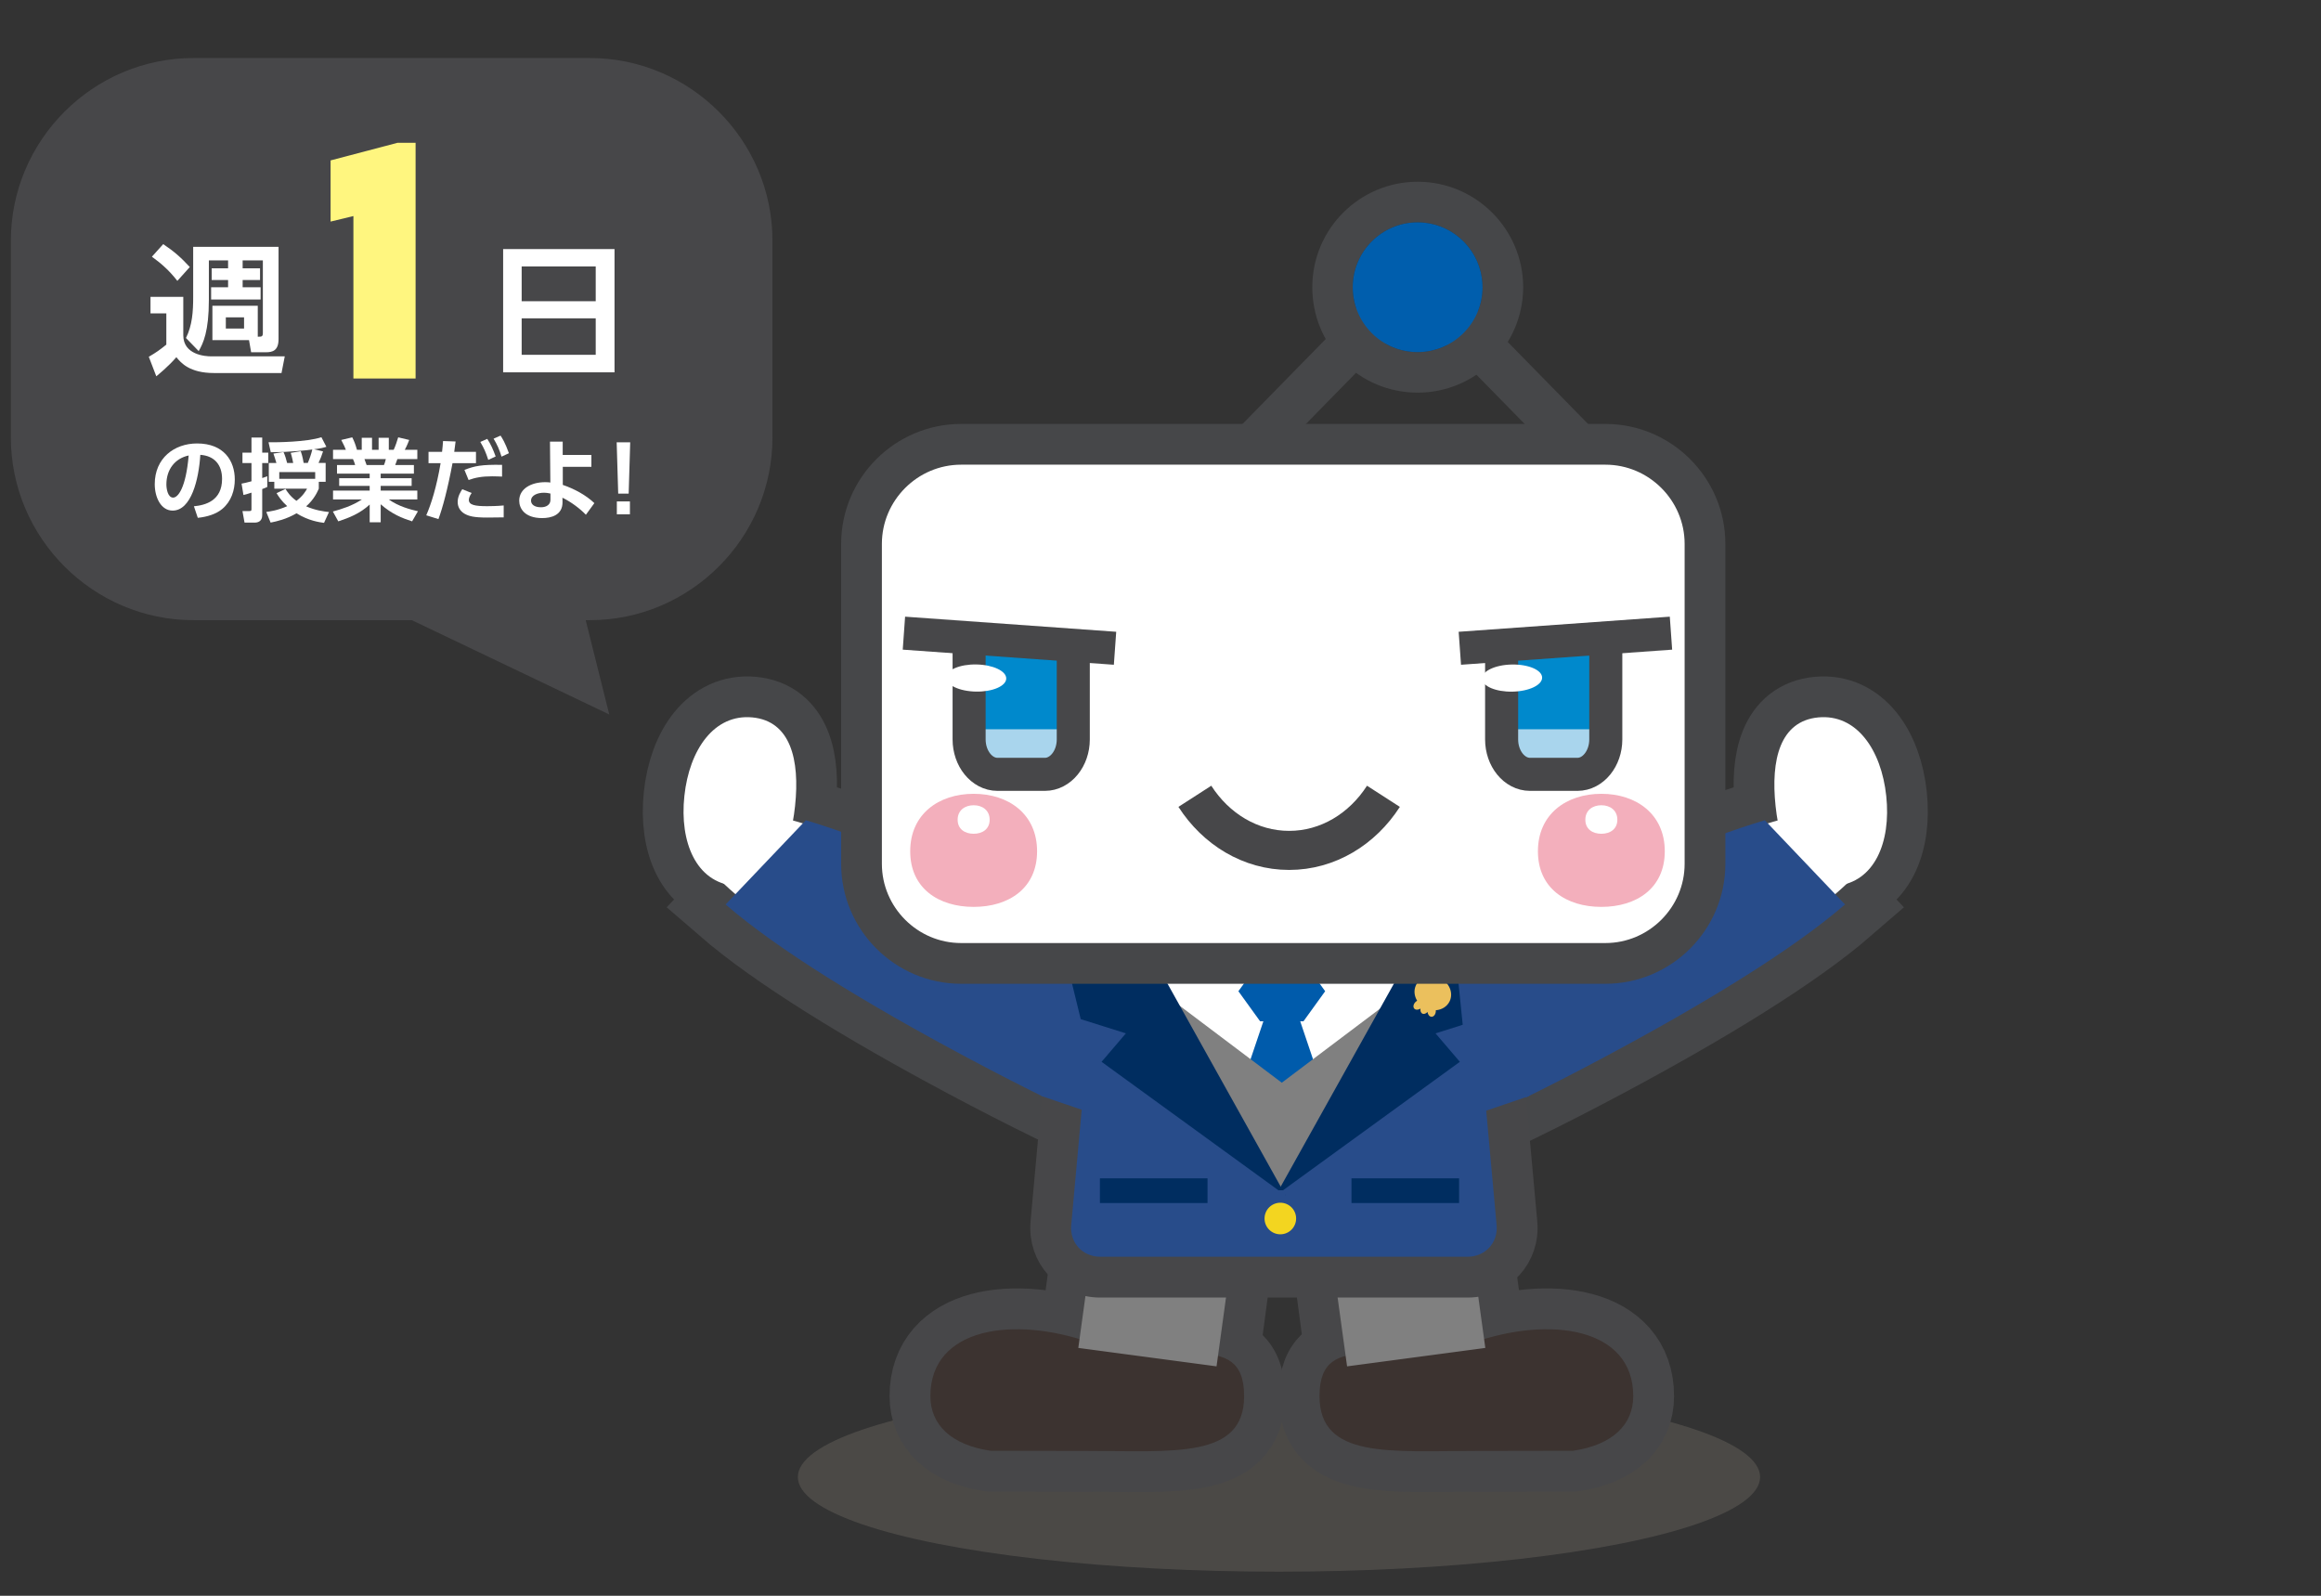 <?xml version="1.0" encoding="utf-8"?>
<!-- Generator: Adobe Illustrator 12.0.0, SVG Export Plug-In . SVG Version: 6.00 Build 51448)  -->
<!DOCTYPE svg PUBLIC "-//W3C//DTD SVG 1.1//EN" "http://www.w3.org/Graphics/SVG/1.1/DTD/svg11.dtd">
<svg  version="1.1" xmlns:x="http://ns.adobe.com/Extensibility/1.0/" xmlns:i="http://ns.adobe.com/AdobeIllustrator/10.0/" xmlns:graph="http://ns.adobe.com/Graphs/1.0/" xmlns="http://www.w3.org/2000/svg" xmlns:xlink="http://www.w3.org/1999/xlink"
	 width="320" height="220" viewBox="-62.598 88 320 220" style="overflow:visible;enable-background:new -62.598 88 320 220;"
	 xml:space="preserve">
<rect x="-62.598" y="88" width="320" height="220" fill="#333333" stroke="none"/>
<g id="レイヤー_1">
	<ellipse style="opacity:0.5;fill:#65605A;" cx="113.737" cy="291.628" rx="66.333" ry="13.05"/>
	<g>
		<path style="fill:#474749;" d="M43.902,148.319c0,13.85-11.331,25.181-25.181,25.181h-54.639
			c-13.85,0-25.181-11.331-25.181-25.181v-27.139c0-13.85,11.331-25.181,25.181-25.181h54.639c13.85,0,25.181,11.331,25.181,25.181
			V148.319z"/>
	</g>
	<g>
		<g>
			<path style="fill:#FFFFFF;" d="M-41.849,128.925h4.521v5.3c0,2.709,3.059,2.904,3.839,2.904h10.152l-0.448,2.299h-9.295
				c-3.391,0-4.56-1.403-5.203-2.183c-1.111,1.286-2.436,2.358-2.767,2.631l-1.033-2.689c1.033-0.604,1.5-0.935,2.417-1.676v-4.307
				h-2.183V128.925z M-40.095,121.657c1.52,1.014,2.455,1.852,3.664,3.157l-1.715,1.91c-1.111-1.423-2.163-2.358-3.508-3.333
				L-40.095,121.657z M-27.059,134.42c0.546,0,0.702,0,0.702-0.545v-9.977h-2.787v1.091h2.397v1.617h-2.397v0.994h2.475v1.695h-6.82
				V127.6h2.338v-0.994h-2.261v-1.617h2.261v-1.091h-2.65v5.456c0,4.346-0.779,5.963-1.403,7.054l-1.754-1.813
				c0.877-1.753,0.994-3.663,0.994-5.651v-6.917h11.77v12.725c0,1.598-0.838,1.812-1.734,1.812h-2.046l-0.292-1.676h-5.047v-4.735
				h6.255V134.42z M-31.463,131.751v1.54h2.514v-1.54H-31.463z"/>
		</g>
		<g>
			<path style="fill:#FFFFFF;" d="M22.127,122.339v16.992H6.771v-16.992H22.127z M9.324,129.529h10.211v-4.793H9.324V129.529z
				 M9.324,131.887v5.028h10.211v-5.028H9.324z"/>
		</g>
		<g>
			<path style="fill:#FFFFFF;" d="M-35.863,157.797c1.567-0.149,3.882-0.746,3.882-3.77c0-1.941-1.045-3.185-2.999-3.322
				c-0.211,3.396-1.256,7.688-3.819,7.688c-1.58,0-2.463-1.779-2.463-3.645c0-3.583,2.687-5.611,5.835-5.611
				c3.708,0,5.2,2.414,5.2,4.964c0,1.468-0.473,3.011-1.717,4.056c-0.871,0.734-2.127,1.107-3.384,1.232L-35.863,157.797z
				 M-39.658,154.787c0,0.585,0.187,1.816,0.933,1.816c0.659,0,1.754-1.306,2.14-5.81
				C-38.488,151.204-39.658,152.734-39.658,154.787z"/>
			<path style="fill:#FFFFFF;" d="M-29.294,154.675c0.348-0.062,0.734-0.149,1.368-0.323v-2.513h-1.244v-1.431h1.244v-2.09h1.48
				v2.09h0.834v1.431h-0.834v2.065c0.324-0.1,0.448-0.149,0.697-0.249v1.48c-0.187,0.087-0.336,0.162-0.697,0.286v3.608
				c0,0.858-0.609,1.02-1.032,1.02h-1.406l-0.286-1.592h0.921c0.311,0,0.323-0.05,0.323-0.336v-2.202
				c-0.696,0.224-0.821,0.261-1.107,0.323L-29.294,154.675z M-24.778,154.426h-0.759v-2.6h1.045
				c-0.075-0.286-0.324-1.058-0.411-1.294l1.394-0.211c0.224,0.485,0.36,0.971,0.498,1.505h0.833
				c-0.025-0.137-0.137-0.759-0.336-1.394l1.381-0.224c0.236,0.634,0.386,1.493,0.398,1.617h0.572
				c0.261-0.609,0.473-1.219,0.622-1.854c-0.498,0.075-3.061,0.373-5.723,0.373l-0.311-1.369c1.132,0.013,5.213-0.025,7.291-0.696
				l0.684,1.318c-0.398,0.125-0.796,0.236-1.704,0.336l1.244,0.299c-0.137,0.46-0.398,1.132-0.622,1.592h0.982v2.6h-0.945v0.946
				c-0.211,0.485-0.659,1.48-1.742,2.438c1.269,0.547,2.364,0.697,3.147,0.784l-0.684,1.493c-0.622-0.087-2.103-0.274-3.794-1.319
				c-1.418,0.821-2.7,1.107-3.571,1.281l-0.597-1.468c0.522-0.075,1.53-0.199,2.886-0.796c-0.821-0.747-1.182-1.331-1.468-1.792
				l1.231-0.585c0.236,0.374,0.647,1.021,1.505,1.643c0.896-0.672,1.269-1.319,1.468-1.68h-4.516V154.426z M-19.142,154.016v-0.933
				h-4.952v0.933H-19.142z"/>
			<path style="fill:#FFFFFF;" d="M-5.781,159.875c-1.356-0.435-2.762-0.982-4.33-2.351V160h-1.518v-2.438
				c-1.369,1.257-2.861,1.829-4.33,2.314l-0.747-1.356c1.169-0.323,2.688-0.784,4.006-1.667h-3.981v-1.219h5.051v-0.647h-4.205
				v-1.058h4.205v-0.634h-4.504v-1.182h2.501c-0.038-0.162-0.199-0.647-0.299-0.821h-2.75v-1.282h1.767
				c-0.087-0.236-0.236-0.609-0.634-1.356l1.518-0.361c0.299,0.597,0.436,0.983,0.647,1.717h0.66v-1.655h1.418v1.655h0.908v-1.655
				h1.406v1.655h0.672c0.236-0.498,0.485-1.244,0.622-1.717l1.518,0.361c-0.05,0.125-0.286,0.771-0.609,1.356h1.729v1.282h-2.75
				c-0.162,0.46-0.199,0.584-0.298,0.821h2.575v1.182h-4.579v0.634h4.268v1.058h-4.268v0.647h5.051v1.219h-3.944
				c1.381,0.983,3.011,1.394,4.031,1.63L-5.781,159.875z M-9.662,152.112c0.075-0.174,0.162-0.398,0.261-0.821h-2.949
				c0.05,0.112,0.249,0.696,0.299,0.821H-9.662z"/>
			<path style="fill:#FFFFFF;" d="M-3.828,159.042c0.672-1.542,1.418-3.869,1.978-7.191h-1.667v-1.555h1.866
				c0.075-0.697,0.1-0.92,0.137-1.493l1.729,0.062c-0.112,0.908-0.125,0.983-0.187,1.431h2.998v1.555h-3.234
				c-0.672,3.583-1.356,6.134-1.941,7.713L-3.828,159.042z M2.43,155.969c-0.273,0.373-0.386,0.722-0.386,0.945
				c0,0.709,0.846,0.871,2.526,0.871c0.336,0,1.406-0.013,2.277-0.1v1.642c-0.51,0.013-1.182,0.025-2.252,0.025
				c-1.866,0-2.538-0.187-3.135-0.522c-0.635-0.361-0.958-0.97-0.958-1.617c0-0.784,0.411-1.431,0.634-1.767L2.43,155.969z
				 M6.623,153.705c-0.349-0.013-0.809-0.038-1.369-0.038c-1.394,0-2.326,0.174-3.247,0.51l-0.572-1.394
				c1.394-0.547,2.364-0.747,5.188-0.697V153.705z M4.582,148.504c0.485,0.747,0.784,1.406,1.157,2.426l-1.02,0.473
				c-0.324-1.02-0.585-1.605-1.095-2.476L4.582,148.504z M6.411,148.056c0.199,0.286,0.634,0.958,1.157,2.426l-1.02,0.473
				c-0.311-1.008-0.584-1.63-1.095-2.476L6.411,148.056z"/>
			<path style="fill:#FFFFFF;" d="M14.995,154.849c1.63,0.56,3.185,1.406,4.354,2.513l-1.169,1.604
				c-0.759-0.796-2.003-1.754-3.235-2.351l0.013,0.572c0.037,1.854-1.593,2.239-2.799,2.239c-2.438,0-3.172-1.344-3.172-2.401
				c0-1.643,1.642-2.551,3.583-2.551c0.323,0,0.485,0.013,0.709,0.05l-0.05-5.636h1.754v1.829h3.956v1.643h-3.944V154.849z
				 M13.291,156.043c-0.236-0.05-0.51-0.112-0.92-0.112c-0.809,0-1.754,0.324-1.754,1.095c0,0.498,0.448,0.908,1.369,0.908
				c0.796,0,1.306-0.398,1.306-1.008V156.043z"/>
			<path style="fill:#FFFFFF;" d="M24.289,148.977l-0.211,7.079h-1.443l-0.211-7.079H24.289z M22.447,157.125h1.804v1.779h-1.804
				V157.125z"/>
		</g>
		<g>
			<g>
				<path style="fill:#FFF67F;" d="M-5.3,107.691v32.492h-8.574v-22.396l-3.145,0.761v-8.434l9.214-2.424H-5.3z"/>
			</g>
		</g>
	</g>
	<polygon style="fill:#474749;" points="-12.098,170.5 17.402,170.5 21.402,186.5 	"/>
</g>
<g id="レイヤー_3">
	<g>
		
			<rect x="121.947" y="258.24" transform="matrix(-0.991 0.132 -0.132 -0.991 297.335 515.094)" style="fill:#C9C9CA;stroke:#474749;stroke-width:11.257;" width="19.227" height="18.363"/>
		<path style="fill:#745B2F;stroke:#474749;stroke-width:11.257;" d="M119.324,280.475c0,8.665,9.686,7.558,21.625,7.558
			c5.031,0,13.33-0.023,13.33-0.023c5.451-0.8,8.301-3.607,8.301-7.534c0-9.456-11.5-11.128-22.184-7.333
			C129.584,276.983,119.324,270.714,119.324,280.475z"/>
		
			<rect x="87.081" y="258.24" transform="matrix(0.991 0.132 -0.132 0.991 36.22 -10.44)" style="fill:#C9C9CA;stroke:#474749;stroke-width:11.257;" width="19.227" height="18.363"/>
		<path style="fill:#745B2F;stroke:#474749;stroke-width:11.257;" d="M108.931,280.475c0,8.665-9.684,7.558-21.627,7.558
			c-5.029,0-13.328-0.023-13.328-0.023c-5.45-0.8-8.301-3.607-8.301-7.534c0-9.456,11.499-11.128,22.182-7.333
			C98.673,276.983,108.931,270.714,108.931,280.475z"/>
	</g>
	<path style="fill:#3C3330;" d="M119.324,280.475c0,8.665,9.686,7.558,21.625,7.558c5.031,0,13.33-0.023,13.33-0.023
		c5.451-0.8,8.301-3.607,8.301-7.534c0-9.456-11.5-11.128-22.184-7.333C129.584,276.983,119.324,270.714,119.324,280.475z"/>
	<path style="fill:#3C3330;" d="M108.931,280.475c0,8.665-9.684,7.558-21.627,7.558c-5.029,0-13.328-0.023-13.328-0.023
		c-5.45-0.8-8.301-3.607-8.301-7.534c0-9.456,11.499-11.128,22.182-7.333C98.673,276.983,108.931,270.714,108.931,280.475z"/>
	<polygon style="fill:#808080;" points="123.127,276.373 142.185,273.831 139.879,257.049 120.818,259.59 	"/>
	<polygon style="fill:#808080;" points="105.129,276.373 86.07,273.831 88.379,257.049 107.437,259.59 	"/>
	<path style="fill:#CACACB;stroke:#464749;stroke-width:11.234;" d="M191.776,212.693c-7.181,6.226-19.382,13.693-33.419,21.175
		c-7.918,4.221-15.441,7.922-22.12,10.781l-2.854-20.835c4.654-2.93,9.803-5.903,15.28-8.823
		c11.948-6.368,23.235-11.292,32.056-13.908L191.776,212.693z"/>
	<g>
		<path style="fill:#CACACB;stroke:#464749;stroke-width:11.234;" d="M188.088,186.905c-5.256,0.504-6.567,5.804-5.885,12.213
			c0.686,6.413,3.098,11.51,8.357,11.005c5.254-0.503,7.588-5.977,6.902-12.387C196.779,191.327,193.345,186.405,188.088,186.905z"
			/>
	</g>
	<path style="fill:#FFFFFF;" d="M122.328,240.965c2.869,5.378,20.125-1.384,40.459-12.225
		c20.336-10.839,36.049-21.646,33.184-27.023c-2.867-5.377-20.925,0.459-41.26,11.297
		C134.377,223.854,119.463,235.589,122.328,240.965z"/>
	<g>
		<path style="fill:#FFFFFF;" d="M188.088,186.905c-5.256,0.504-6.567,5.804-5.885,12.213c0.686,6.413,3.098,11.51,8.357,11.005
			c5.254-0.503,7.588-5.977,6.902-12.387C196.779,191.327,193.345,186.405,188.088,186.905z"/>
	</g>
	<path style="fill:#284C8A;" d="M191.776,212.693c-7.181,6.226-19.382,13.693-33.419,21.175c-7.918,4.221-15.441,7.922-22.12,10.781
		l-2.854-20.835c4.654-2.93,9.803-5.903,15.28-8.823c11.948-6.368,23.235-11.292,32.056-13.908L191.776,212.693z"/>
	<path style="fill:#CACACB;stroke:#464749;stroke-width:11.234;" d="M37.444,212.693c7.181,6.226,19.381,13.693,33.419,21.175
		c7.918,4.221,15.441,7.922,22.12,10.781l2.855-20.835c-4.654-2.93-9.803-5.903-15.281-8.823
		c-11.949-6.368-23.235-11.292-32.056-13.908L37.444,212.693z"/>
	<g>
		<path style="fill:#CACACB;stroke:#464749;stroke-width:11.234;" d="M41.133,186.905c5.256,0.504,6.567,5.804,5.885,12.213
			c-0.686,6.413-3.099,11.51-8.357,11.005c-5.255-0.503-7.588-5.977-6.903-12.387C32.442,191.327,35.875,186.405,41.133,186.905z"/>
	</g>
	<path style="fill:#FFFFFF;" d="M106.892,240.965c-2.868,5.378-20.125-1.384-40.459-12.225
		c-20.336-10.839-36.049-21.646-33.183-27.023c2.868-5.377,20.925,0.459,41.259,11.297
		C94.843,223.854,109.757,235.589,106.892,240.965z"/>
	<g>
		<path style="fill:#FFFFFF;" d="M41.133,186.905c5.256,0.504,6.567,5.804,5.885,12.213c-0.686,6.413-3.099,11.51-8.357,11.005
			c-5.255-0.503-7.588-5.977-6.903-12.387C32.442,191.327,35.875,186.405,41.133,186.905z"/>
	</g>
	<path style="fill:#284C8A;" d="M37.444,212.693c7.181,6.226,19.381,13.693,33.419,21.175c7.918,4.221,15.441,7.922,22.12,10.781
		l2.855-20.835c-4.654-2.93-9.803-5.903-15.281-8.823c-11.949-6.368-23.235-11.292-32.056-13.908L37.444,212.693z"/>
	<g>
		<path style="fill:#284C8A;" d="M95.624,192.319c-4.119,0-7.794,3.356-8.167,7.458l-5.164,56.838
			c-0.373,4.103,2.692,7.459,6.812,7.459h50.625c4.119,0,7.185-3.356,6.812-7.459l-5.166-56.838
			c-0.373-4.102-4.048-7.458-8.167-7.458H95.624z"/>
		<path style="fill:none;stroke:#474749;stroke-width:5.629;" d="M95.624,192.319c-4.119,0-7.794,3.356-8.167,7.458l-5.164,56.838
			c-0.373,4.103,2.692,7.459,6.812,7.459h50.625c4.119,0,7.185-3.356,6.812-7.459l-5.166-56.838
			c-0.373-4.102-4.048-7.458-8.167-7.458H95.624z"/>
	</g>
	<polygon style="fill:#FFFFFF;" points="94.1,219.419 114.125,250.591 134.147,219.419 	"/>
	<polygon style="fill:#005BAB;" points="122.233,245.301 114.125,221.274 106.015,245.301 	"/>
	<polygon style="fill:#005BAB;" points="111.133,228.797 108.142,224.655 111.133,220.513 117.115,220.513 120.105,224.655 
		117.115,228.797 	"/>
	<polygon style="fill:#808080;" points="114.125,237.267 98.892,225.787 95.374,225.787 114.125,252.199 132.875,225.787 
		129.357,225.787 	"/>
	<polygon style="fill:#002D60;" points="131.012,221.05 113.287,252.827 138.675,234.388 135.323,230.465 141.548,228.503 
		143.945,218.695 	"/>
	<path style="fill:#EBC05D;" d="M137.27,226.035c0.546-1.147-0.051-2.574-1.334-3.185c-1.281-0.61-2.766-0.175-3.312,0.972
		c-0.329,0.692-0.243,1.488,0.162,2.144c-0.055,0.033-0.109,0.069-0.157,0.11c-0.343,0.29-0.453,0.721-0.248,0.966
		c0.181,0.214,0.547,0.212,0.867,0.012c-0.053,0.305,0.044,0.587,0.265,0.689c0.219,0.104,0.496,0.003,0.701-0.229
		c0.045,0.375,0.274,0.658,0.557,0.665c0.317,0.006,0.584-0.351,0.592-0.801c0-0.034,0-0.07-0.001-0.103
		C136.182,227.215,136.92,226.77,137.27,226.035z"/>
	<polygon style="fill:#284C8A;" points="80.986,239.104 88.875,241.786 91.241,218.594 82.248,218.12 	"/>
	<polygon style="fill:#002D60;" points="96.94,221.05 114.664,252.827 89.277,234.388 92.629,230.465 86.403,228.503 
		84.007,218.695 	"/>
	<rect x="113.246" y="252.094" style="fill:#284C8A;" width="1.406" height="1"/>
	<rect x="89.05" y="250.451" style="fill:#002D60;" width="14.835" height="3.404"/>
	<rect x="123.733" y="250.451" style="fill:#002D60;" width="14.836" height="3.404"/>
	<circle style="fill:#F3D520;" cx="113.923" cy="255.99" r="2.177"/>
	<polygon style="fill:#284C8A;" points="148.234,239.104 140.345,241.786 137.98,218.594 146.972,218.12 	"/>
	<line style="fill:#FFFFFF;stroke:#464749;stroke-width:6.241;" x1="131.63" y1="127.515" x2="110.23" y2="149.359"/>
	<line style="fill:#FFFFFF;stroke:#464749;stroke-width:6.241;" x1="133.431" y1="127.515" x2="154.831" y2="149.359"/>
	<g>
		<path style="fill:#FFFFFF;" d="M172.473,207.091c0,7.552-6.179,13.73-13.73,13.73H69.91c-7.552,0-13.73-6.179-13.73-13.73v-44.106
			c0-7.552,6.179-13.73,13.73-13.73h88.833c7.552,0,13.73,6.179,13.73,13.73V207.091z"/>
		<path style="fill:none;stroke:#464749;stroke-width:5.617;" d="M172.473,207.091c0,7.552-6.179,13.73-13.73,13.73H69.91
			c-7.552,0-13.73-6.179-13.73-13.73v-44.106c0-7.552,6.179-13.73,13.73-13.73h88.833c7.552,0,13.73,6.179,13.73,13.73V207.091z"/>
	</g>
	<path style="fill:#464749;" d="M118.332,127.574c-0.009,3.887,1.48,7.534,4.216,10.277c2.747,2.758,6.4,4.272,10.284,4.281
		c8.008,0.02,14.547-6.503,14.574-14.511l0,0c0.005-8.01-6.503-14.546-14.525-14.567
		C124.87,113.046,118.338,119.551,118.332,127.574z M132.841,136.544c-2.396-0.003-4.636-0.942-6.325-2.63
		c-1.686-1.692-2.613-3.943-2.611-6.34c0.014-4.923,4.038-8.929,8.958-8.924c4.48,0.002,8.192,3.316,8.839,7.607
		c0.064,0.449,0.104,0.891,0.104,1.359C141.796,132.547,137.765,136.549,132.841,136.544z"/>
	<path style="fill:#005EAD;" d="M141.702,126.26c-0.646-4.291-4.358-7.606-8.839-7.608c-4.92-0.007-8.944,4-8.958,8.922
		c-0.002,2.395,0.928,4.648,2.611,6.34c1.689,1.688,3.929,2.627,6.325,2.63c4.924,0.001,8.954-3.998,8.964-8.928
		C141.805,127.152,141.766,126.708,141.702,126.26z"/>
</g>
<g id="レイヤー_2">
	<path style="fill:#FFFFFF;stroke:#474749;stroke-width:5.386;" d="M102.138,197.782c2.909,4.518,7.647,7.458,12.999,7.458
		s10.091-2.939,13.001-7.458"/>
	<path style="fill:#0089CC;enable-background:new    ;" d="M79.899,176.913l-8.151-1.282c-0.003,0.055-0.009,0.113-0.011,0.172
		l-0.29,14.409c-0.044,2.072,1.575,3.789,3.62,3.833l5.794,0.126c2.043,0.044,3.729-1.598,3.774-3.676l0.253-12.796L79.899,176.913z
		"/>
	<rect x="72.37" y="188.54" style="fill:#A9D5ED;" width="12.111" height="4.281"/>
	<path style="fill:none;stroke:#474749;stroke-width:4.557;" d="M85.377,177.193v12.748c0,2.646-1.76,4.813-3.91,4.813h-6.543
		c-2.149,0-3.909-2.167-3.909-4.813v-14.799"/>
	
		<ellipse transform="matrix(-1 -0.018 0.018 -1 140.781 364.256)" style="fill:#FFFFFF;" cx="72.059" cy="181.483" rx="4.145" ry="1.871"/>
	<path style="fill:#F3AFBC;" d="M80.386,205.358c0,5.115-3.915,7.67-8.745,7.67s-8.747-2.555-8.747-7.67
		c0-5.112,3.917-7.92,8.747-7.92S80.386,200.246,80.386,205.358z"/>
	<line style="fill:none;stroke:#474749;stroke-width:4.557;" x1="62.027" y1="175.29" x2="91.134" y2="177.373"/>
	<path style="fill:#0089CC;enable-background:new    ;" d="M149.91,176.913l8.15-1.282c0.005,0.055,0.011,0.113,0.012,0.172
		l0.292,14.409c0.041,2.072-1.578,3.789-3.621,3.833l-5.797,0.126c-2.042,0.044-3.727-1.598-3.772-3.676l-0.254-12.796
		L149.91,176.913z"/>
	<rect x="145.329" y="188.54" style="fill:#A9D5ED;" width="12.109" height="4.281"/>
	<path style="fill:none;stroke:#474749;stroke-width:4.557;" d="M144.433,177.193v12.748c0,2.646,1.759,4.813,3.908,4.813h6.545
		c2.15,0,3.909-2.167,3.909-4.813v-14.799"/>
	<path style="fill:#FFFFFF;" d="M150.017,181.407c0.021,1.035-1.818,1.908-4.109,1.946c-2.289,0.043-4.158-0.762-4.177-1.794
		c-0.021-1.033,1.819-1.904,4.111-1.945C148.132,179.572,150.001,180.374,150.017,181.407z"/>
	<line style="fill:none;stroke:#474749;stroke-width:4.557;" x1="167.782" y1="175.29" x2="138.673" y2="177.373"/>
	<path style="fill:#FFFFFF;" d="M73.847,201.012c0,1.289-0.99,1.935-2.205,1.935c-1.219,0-2.208-0.646-2.208-1.935
		c0-1.29,0.989-1.998,2.208-1.998C72.857,199.014,73.847,199.722,73.847,201.012z"/>
	<path style="fill:#F3AFBC;" d="M166.928,205.358c0,5.115-3.917,7.67-8.744,7.67c-4.83,0-8.746-2.555-8.746-7.67
		c0-5.112,3.916-7.92,8.746-7.92C163.011,197.438,166.928,200.246,166.928,205.358z"/>
	<path style="fill:#FFFFFF;" d="M160.389,201.012c0,1.289-0.989,1.935-2.205,1.935c-1.22,0-2.208-0.646-2.208-1.935
		c0-1.29,0.988-1.998,2.208-1.998C159.4,199.014,160.389,199.722,160.389,201.012z"/>
</g>
</svg>
